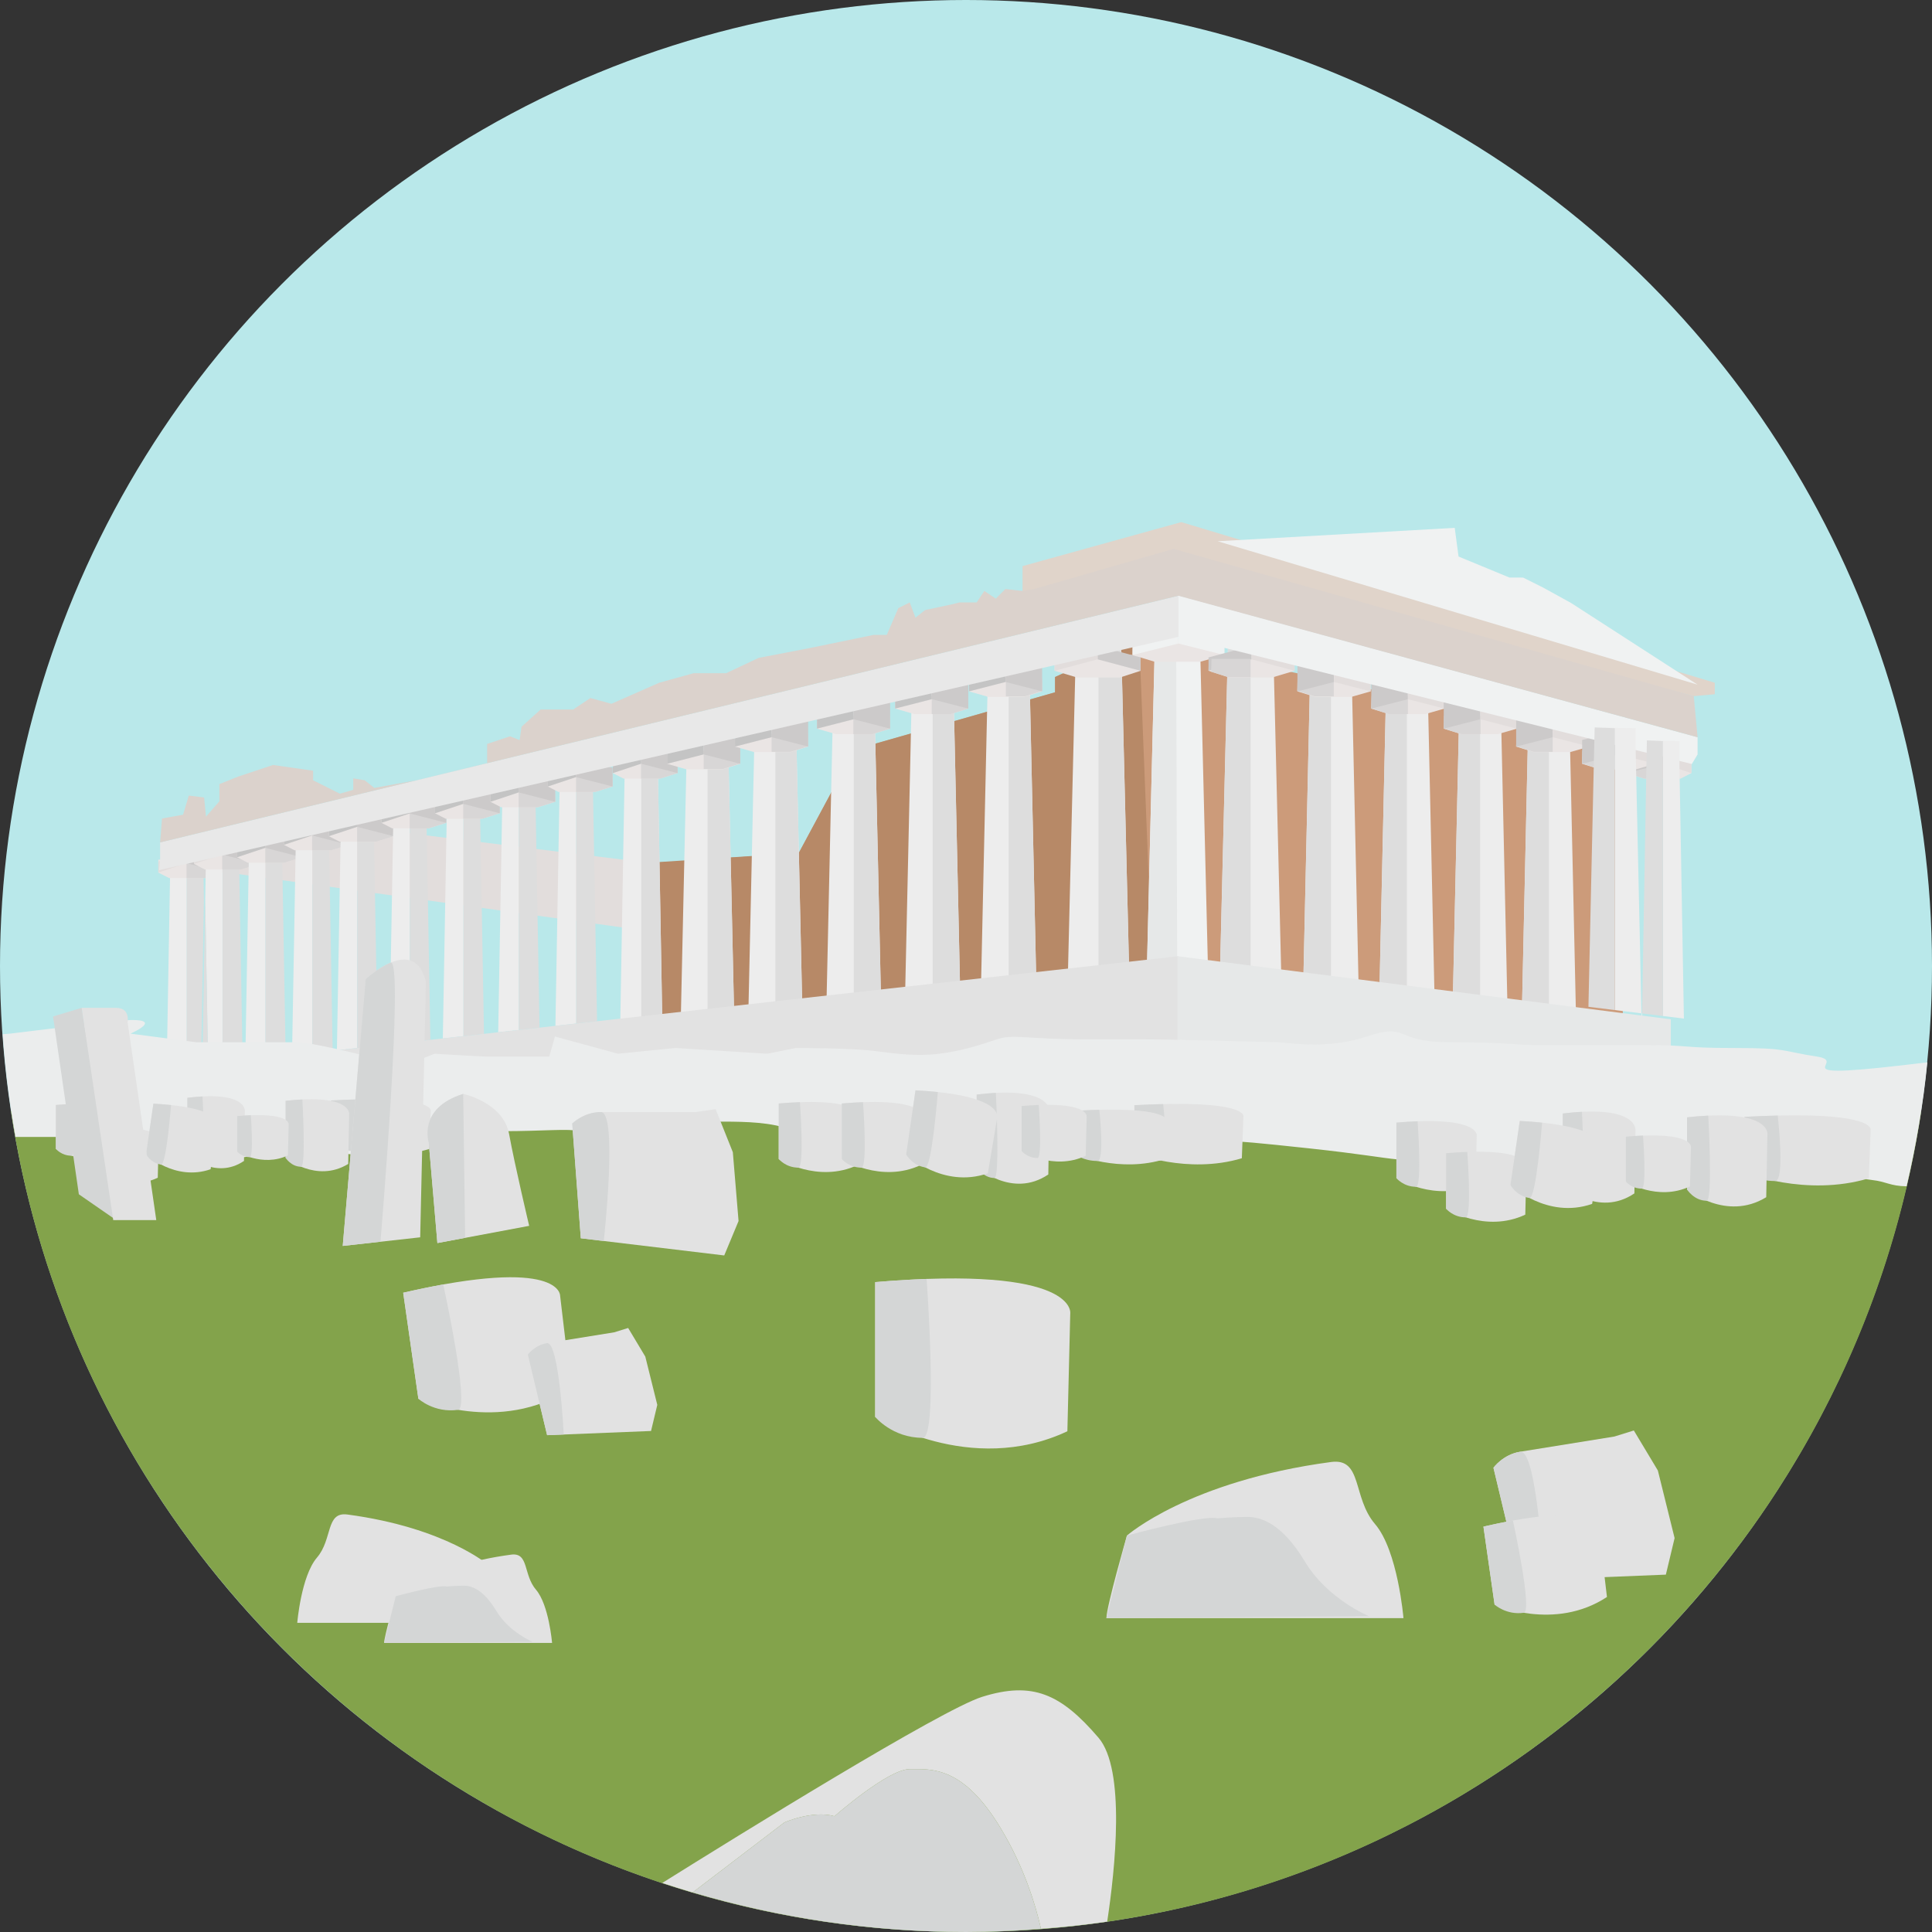 <?xml version="1.0" encoding="iso-8859-1"?>
<!-- Uploaded to: SVG Repo, www.svgrepo.com, Generator: SVG Repo Mixer Tools -->
<svg height="800px" width="800px" version="1.1" id="Layer_1" xmlns="http://www.w3.org/2000/svg" xmlns:xlink="http://www.w3.org/1999/xlink" 
	 viewBox="0 0 473.654 473.654" xml:space="preserve">
<rect x="0" y="0" width="473.654" height="473.654" fill="#333333" stroke="none"/>
<circle style="fill:#B9E8EA;" cx="236.827" cy="236.827" r="236.827"/>
<path style="fill:#83A34B;" d="M2.678,272.398c17.168,113.915,115.467,201.256,234.168,201.256
	c118.709,0,217.007-87.338,234.176-201.256L2.678,272.398L2.678,272.398z"/>
<polygon style="fill:#CC9B7A;" points="396.844,182.271 279.29,156.602 258.663,165.977 258.663,169.728 209.435,183.793 
	195.838,209.106 162.556,211.45 161.149,251.303 397.898,251.303 "/>
<polygon style="fill:#B78967;" points="279.29,156.602 258.663,165.977 258.663,169.728 209.435,183.793 195.838,209.106 
	160.596,211.402 161.149,251.303 283.041,251.303 "/>
<polygon style="fill:#E2DDDC;" points="78.632,201.608 50.503,209.577 50.196,213.152 152.709,227.392 154.583,210.983 "/>
<g>
	<polygon style="fill:#F0F2F2;" points="288.901,154.493 288.901,157.773 300.153,160.585 300.153,157.305 	"/>
	<polygon style="fill:#F0F2F2;" points="294.29,161.288 283.041,161.288 281.164,238.173 296.167,238.173 	"/>
</g>
<polygon style="fill:#E6E8E8;" points="288.366,161.288 283.041,161.288 281.164,238.173 288.602,238.173 "/>
<polygon style="fill:#EAE5E4;" points="277.764,156.718 277.648,160.585 283.041,162.226 294.29,162.226 300.153,160.585 
	300.153,156.718 "/>
<g>
	<polygon style="fill:#F0F2F2;" points="277.648,157.305 277.648,160.585 288.901,157.773 288.901,154.493 	"/>
	<polygon style="fill:#F0F2F2;" points="288.901,154.493 288.901,157.773 300.153,160.585 300.153,157.305 	"/>
</g>
<polygon style="fill:#EAE5E4;" points="398.87,186.377 398.781,189.54 403.074,190.883 412.041,190.883 414.663,189.54 
	414.663,186.377 "/>
<polygon style="fill:#D8D6D6;" points="398.87,186.377 398.781,189.54 403.074,190.883 407.744,190.883 407.744,186.377 "/>
<polygon style="fill:#CCCACA;" points="398.781,184.922 398.781,189.54 407.744,187.24 407.744,182.618 "/>
<polygon style="fill:#E2DDDC;" points="407.744,184.555 407.744,187.24 414.663,189.54 414.663,186.855 "/>
<polygon style="fill:#EDEDED;" points="312.221,161.288 312.221,155.664 301.133,155.488 300.976,161.288 299.099,238.173 
	314.098,238.173 "/>
<polygon style="fill:#DDDDDD;" points="301.133,155.488 300.976,161.288 299.099,238.173 306.596,238.173 306.596,155.664 "/>
<polygon style="fill:#EAE5E4;" points="296.395,160.585 296.286,164.452 301.339,166.093 311.884,166.093 317.381,164.452 
	317.381,160.585 "/>
<polygon style="fill:#CCCACA;" points="296.286,161.172 296.286,164.452 306.832,161.639 306.832,158.36 "/>
<polygon style="fill:#E2DDDC;" points="306.832,158.36 306.832,161.639 317.381,164.452 317.381,161.172 "/>
<polygon style="fill:#EDEDED;" points="350.024,168.849 350.024,163.221 339.972,163.045 339.826,168.849 338.125,245.735 
	351.722,245.735 "/>
<polygon style="fill:#DDDDDD;" points="339.972,163.045 339.826,168.849 338.125,245.735 344.923,245.735 344.923,163.221 "/>
<polygon style="fill:#EAE5E4;" points="336.285,170.554 336.191,173.718 340.488,175.061 349.452,175.061 354.123,173.718 
	354.123,170.554 "/>
<polygon style="fill:#D8D6D6;" points="336.285,170.554 336.191,173.718 340.488,175.061 345.159,175.061 345.159,170.554 "/>
<polygon style="fill:#CCCACA;" points="336.191,167.383 336.191,173.718 345.159,171.418 345.159,165.08 "/>
<polygon style="fill:#E2DDDC;" points="345.159,168.733 345.159,171.418 354.123,173.718 354.123,171.033 "/>
<polygon style="fill:#EDEDED;" points="367.955,173.771 367.955,168.146 357.903,167.97 357.758,173.771 356.056,250.656 
	369.657,250.656 "/>
<polygon style="fill:#DDDDDD;" points="357.903,167.97 357.758,173.771 356.056,250.656 362.855,250.656 362.855,168.146 "/>
<polygon style="fill:#EAE5E4;" points="354.04,175.476 353.951,178.639 358.244,179.982 367.207,179.982 371.878,178.639 
	371.878,175.476 "/>
<polygon style="fill:#D8D6D6;" points="354.1,175.476 354.007,178.639 358.304,179.982 362.974,179.982 362.974,175.476 "/>
<polygon style="fill:#CCCACA;" points="353.951,171.56 353.951,178.639 362.914,176.34 362.914,169.261 "/>
<polygon style="fill:#E2DDDC;" points="362.914,173.655 362.914,176.34 371.878,178.639 371.878,175.958 "/>
<polygon style="fill:#EDEDED;" points="331.386,165.33 331.386,159.706 321.338,159.53 321.192,165.33 319.491,242.22 
	333.088,242.22 "/>
<polygon style="fill:#DDDDDD;" points="321.338,159.53 321.192,165.33 319.491,242.22 326.289,242.22 326.289,159.706 "/>
<polygon style="fill:#EAE5E4;" points="318.174,166.333 318.084,169.5 322.377,170.839 331.349,170.839 336.019,169.5 
	336.019,166.333 "/>
<polygon style="fill:#D8D6D6;" points="318.118,166.217 318.025,169.38 322.325,170.727 326.992,170.727 326.992,166.217 "/>
<polygon style="fill:#CCCACA;" points="318.084,162.421 318.084,169.5 327.048,167.196 327.048,160.117 "/>
<polygon style="fill:#E2DDDC;" points="327.048,164.515 327.048,167.196 336.019,169.5 336.019,166.815 "/>
<polygon style="fill:#EDEDED;" points="384.832,179.223 384.832,173.595 374.784,173.419 374.634,179.223 372.936,256.108 
	386.53,256.108 "/>
<polygon style="fill:#DDDDDD;" points="374.784,173.419 374.634,179.223 372.936,256.108 379.735,256.108 379.735,173.595 "/>
<polygon style="fill:#EAE5E4;" points="371.8,179.87 371.706,183.037 375.999,184.38 384.967,184.38 389.637,183.037 
	389.637,179.87 "/>
<polygon style="fill:#D8D6D6;" points="371.8,179.81 371.706,182.977 375.999,184.32 380.67,184.32 380.674,179.81 "/>
<polygon style="fill:#CCCACA;" points="371.706,176.25 371.706,183.037 380.674,180.734 380.674,173.946 "/>
<polygon style="fill:#E2DDDC;" points="380.674,178.052 380.674,180.734 389.637,183.037 389.637,180.352 "/>
<polygon style="fill:#EAE5E4;" points="387.97,184.092 387.88,187.255 392.173,188.598 401.14,188.598 405.815,187.255 
	405.815,184.092 "/>
<polygon style="fill:#D8D6D6;" points="387.97,184.032 387.88,187.196 392.173,188.538 396.844,188.538 396.844,184.032 "/>
<polygon style="fill:#CCCACA;" points="387.88,181.407 387.88,187.255 396.844,184.952 396.844,179.103 "/>
<polygon style="fill:#E2DDDC;" points="396.844,182.271 396.844,184.952 405.815,187.255 405.815,184.57 "/>
<polygon style="fill:#EDEDED;" points="274.956,161.288 274.791,155.488 263.704,155.664 263.704,161.288 261.826,238.173 
	276.826,238.173 "/>
<polygon style="fill:#DDDDDD;" points="274.956,161.288 274.791,155.488 269.328,155.664 269.328,238.173 276.826,238.173 "/>
<polygon style="fill:#EAE5E4;" points="279.529,160.585 258.543,160.585 258.543,164.452 264.04,166.093 274.586,166.093 
	279.638,164.452 "/>
<polygon style="fill:#CCCACA;" points="269.092,158.36 269.092,161.639 279.638,164.452 279.638,161.172 "/>
<polygon style="fill:#E2DDDC;" points="258.543,161.172 258.543,164.452 269.092,161.639 269.092,158.36 "/>
<polygon style="fill:#EDEDED;" points="233.757,168.849 233.607,163.045 223.559,163.221 223.559,168.849 221.858,245.735 
	235.455,245.735 "/>
<polygon style="fill:#DDDDDD;" points="233.757,168.849 233.607,163.045 228.66,163.221 228.66,245.735 235.455,245.735 "/>
<polygon style="fill:#EAE5E4;" points="237.295,170.554 219.457,170.554 219.457,173.718 224.128,175.061 233.091,175.061 
	237.388,173.718 "/>
<polygon style="fill:#D8D6D6;" points="237.295,170.554 228.421,170.554 228.424,175.061 233.091,175.061 237.388,173.718 "/>
<polygon style="fill:#CCCACA;" points="228.421,165.08 228.421,171.418 237.388,173.718 237.388,167.383 "/>
<polygon style="fill:#C4C4C4;" points="219.457,171.033 219.457,173.718 228.421,171.418 228.421,168.733 "/>
<polygon style="fill:#EDEDED;" points="214.416,173.771 214.27,167.97 204.218,168.146 204.218,173.771 202.52,250.656 
	216.117,250.656 "/>
<polygon style="fill:#DDDDDD;" points="214.416,173.771 214.27,167.97 209.319,168.146 209.319,250.656 216.117,250.656 "/>
<polygon style="fill:#EAE5E4;" points="218.133,175.476 200.292,175.476 200.292,178.639 204.966,179.982 213.93,179.982 
	218.227,178.639 "/>
<polygon style="fill:#D8D6D6;" points="218.077,175.476 209.203,175.476 209.203,179.982 213.874,179.982 218.167,178.639 "/>
<polygon style="fill:#CCCACA;" points="209.259,169.261 209.259,176.34 218.227,178.639 218.227,171.56 "/>
<polygon style="fill:#C4C4C4;" points="200.292,175.958 200.292,178.639 209.259,176.34 209.259,173.655 "/>
<polygon style="fill:#EDEDED;" points="252.391,165.33 252.242,159.53 242.197,159.706 242.197,165.33 240.496,242.22 
	254.089,242.22 "/>
<polygon style="fill:#DDDDDD;" points="252.391,165.33 252.242,159.53 247.294,159.706 247.294,242.22 254.089,242.22 "/>
<polygon style="fill:#EAE5E4;" points="255.405,166.333 237.56,166.333 237.56,169.5 242.235,170.839 251.202,170.839 
	255.495,169.5 "/>
<polygon style="fill:#D8D6D6;" points="255.465,166.217 246.591,166.217 246.591,170.727 251.262,170.727 255.555,169.38 "/>
<polygon style="fill:#CCCACA;" points="246.531,160.117 246.531,167.196 255.495,169.5 255.495,162.421 "/>
<polygon style="fill:#C4C4C4;" points="237.56,166.815 237.56,169.5 246.531,167.196 246.531,164.515 "/>
<polygon style="fill:#EDEDED;" points="41.745,206.058 41.745,211.686 40.862,262.125 45.787,261.572 45.787,206.058 
	49.718,205.886 "/>
<polygon style="fill:#DDDDDD;" points="49.83,211.686 49.718,205.886 45.787,206.058 45.787,261.572 49.28,261.183 49.991,220.657 
	"/>
<polygon style="fill:#EAE5E4;" points="54.605,210.755 38.817,210.755 38.817,213.919 41.435,215.261 50.402,215.261 
	54.695,213.919 "/>
<polygon style="fill:#D8D6D6;" points="54.605,210.755 45.731,210.755 45.731,215.261 50.402,215.261 54.695,213.919 "/>
<polygon style="fill:#CCCACA;" points="45.731,206.997 45.731,211.615 54.695,213.919 54.695,209.3 "/>
<polygon style="fill:#E2DDDC;" points="38.817,211.234 38.817,213.919 45.731,211.615 45.731,208.93 "/>
<polygon style="fill:#EDEDED;" points="50.503,203.949 50.503,209.577 50.312,220.657 51.019,261.022 54.549,260.63 54.549,203.949 
	58.476,203.777 "/>
<polygon style="fill:#DDDDDD;" points="58.592,209.577 58.476,203.777 54.549,203.949 54.549,260.63 59.478,260.08 "/>
<polygon style="fill:#EAE5E4;" points="63.363,208.642 47.575,208.642 47.575,211.809 50.196,213.152 59.16,213.152 63.457,211.809 
	"/>
<polygon style="fill:#D8D6D6;" points="63.363,208.642 54.489,208.642 54.489,213.152 59.16,213.152 63.457,211.809 "/>
<polygon style="fill:#CCCACA;" points="54.489,204.888 54.489,209.506 63.457,211.809 63.457,207.191 "/>
<polygon style="fill:#E2DDDC;" points="47.575,209.124 47.575,211.809 54.489,209.506 54.489,206.825 "/>
<polygon style="fill:#DDDDDD;" points="50.312,220.657 49.602,261.183 51.019,261.022 "/>
<polygon style="fill:#EDEDED;" points="61.052,202.307 61.052,207.935 60.14,260.005 65.095,259.448 65.095,202.307 69.025,202.135 
	"/>
<polygon style="fill:#DDDDDD;" points="69.141,207.935 69.025,202.135 65.095,202.307 65.095,259.448 70.035,258.898 "/>
<polygon style="fill:#EAE5E4;" points="73.913,207.004 58.124,207.004 58.124,210.168 60.742,211.51 69.709,211.51 74.006,210.168 
	"/>
<polygon style="fill:#D8D6D6;" points="73.913,207.004 65.039,207.004 65.039,211.51 69.709,211.51 74.006,210.168 "/>
<polygon style="fill:#CCCACA;" points="65.039,203.246 65.039,207.864 74.006,210.168 74.006,205.549 "/>
<polygon style="fill:#C4C4C4;" points="58.124,207.483 58.124,210.168 65.039,207.864 65.039,205.183 "/>
<polygon style="fill:#EDEDED;" points="72.544,199.263 72.544,204.888 71.598,258.722 76.587,258.165 76.587,199.263 
	80.509,199.087 "/>
<polygon style="fill:#DDDDDD;" points="80.629,204.888 80.509,199.087 76.587,199.263 76.587,258.165 81.553,257.608 "/>
<polygon style="fill:#EAE5E4;" points="85.397,203.956 69.608,203.956 69.608,207.12 72.23,208.463 81.194,208.463 85.49,207.12 "/>
<polygon style="fill:#D8D6D6;" points="85.397,203.956 76.523,203.956 76.527,208.463 81.194,208.463 85.49,207.12 "/>
<polygon style="fill:#CCCACA;" points="76.523,200.202 76.523,204.82 85.49,207.12 85.49,202.502 "/>
<polygon style="fill:#C4C4C4;" points="69.608,204.435 69.608,207.12 76.523,204.82 76.523,202.135 "/>
<polygon style="fill:#EDEDED;" points="83.557,197.154 83.557,202.778 82.596,257.492 87.6,256.931 87.6,197.154 91.53,196.978 "/>
<polygon style="fill:#DDDDDD;" points="91.646,202.778 91.53,196.978 87.6,197.154 87.6,256.931 92.584,256.378 "/>
<polygon style="fill:#EAE5E4;" points="96.414,201.847 80.629,201.847 80.629,205.011 83.247,206.353 92.21,206.353 96.511,205.011 
	"/>
<polygon style="fill:#D8D6D6;" points="96.414,201.847 87.54,201.847 87.54,206.353 92.21,206.353 96.511,205.011 "/>
<polygon style="fill:#CCCACA;" points="87.54,198.089 87.54,202.711 96.511,205.011 96.511,200.393 "/>
<polygon style="fill:#C4C4C4;" points="80.629,202.326 80.629,205.011 87.54,202.711 87.54,200.026 "/>
<polygon style="fill:#EDEDED;" points="96.451,193.871 96.451,199.499 95.456,256.056 100.494,255.491 100.494,193.871 
	104.42,193.695 "/>
<polygon style="fill:#DDDDDD;" points="104.536,199.499 104.42,193.695 100.494,193.871 100.494,255.491 105.508,254.93 "/>
<polygon style="fill:#EAE5E4;" points="109.308,198.568 93.519,198.568 93.519,201.731 96.137,203.074 105.104,203.074 
	109.401,201.731 "/>
<polygon style="fill:#D8D6D6;" points="109.308,198.568 100.434,198.568 100.434,203.074 105.104,203.074 109.401,201.731 "/>
<polygon style="fill:#CCCACA;" points="100.434,194.809 100.434,199.428 109.401,201.731 109.401,197.109 "/>
<polygon style="fill:#C4C4C4;" points="93.519,199.046 93.519,201.731 100.434,199.428 100.434,196.743 "/>
<polygon style="fill:#EDEDED;" points="109.577,191.526 109.577,197.154 108.567,254.586 113.619,254.026 113.619,191.526 
	117.55,191.35 "/>
<polygon style="fill:#DDDDDD;" points="117.662,197.154 117.55,191.35 113.619,191.526 113.619,254.026 118.653,253.461 "/>
<polygon style="fill:#EAE5E4;" points="122.434,196.223 106.649,196.223 106.649,199.387 109.267,200.729 118.23,200.729 
	122.527,199.387 "/>
<polygon style="fill:#D8D6D6;" points="122.434,196.223 113.56,196.223 113.56,200.729 118.23,200.729 122.527,199.387 "/>
<polygon style="fill:#CCCACA;" points="113.56,192.465 113.56,197.087 122.527,199.387 122.527,194.764 "/>
<polygon style="fill:#C4C4C4;" points="106.649,196.698 106.649,199.387 113.56,197.087 113.56,194.398 "/>
<polygon style="fill:#EDEDED;" points="123.174,188.714 123.174,194.342 122.142,253.072 127.217,252.504 127.217,188.714 
	131.139,188.538 "/>
<polygon style="fill:#DDDDDD;" points="131.259,194.342 131.139,188.538 127.217,188.714 127.217,252.504 132.269,251.939 "/>
<polygon style="fill:#EAE5E4;" points="136.031,193.407 120.242,193.407 120.242,196.571 122.864,197.913 131.827,197.913 
	136.124,196.571 "/>
<polygon style="fill:#D8D6D6;" points="136.031,193.407 127.157,193.407 127.157,197.913 131.827,197.913 136.124,196.571 "/>
<polygon style="fill:#CCCACA;" points="127.157,189.652 127.157,194.271 136.124,196.571 136.124,191.952 "/>
<polygon style="fill:#C4C4C4;" points="120.242,193.889 120.242,196.571 127.157,194.271 127.157,191.586 "/>
<polygon style="fill:#EDEDED;" points="137.235,184.963 137.235,190.591 136.169,251.501 141.277,250.929 141.277,184.963 
	145.208,184.787 "/>
<polygon style="fill:#DDDDDD;" points="145.324,190.591 145.208,184.787 141.277,184.963 141.277,250.929 146.374,250.364 "/>
<polygon style="fill:#EAE5E4;" points="150.095,189.656 134.307,189.656 134.307,192.82 136.925,194.166 145.892,194.166 
	150.185,192.82 "/>
<polygon style="fill:#D8D6D6;" points="150.095,189.656 141.221,189.656 141.221,194.166 145.892,194.166 150.185,192.82 "/>
<polygon style="fill:#CCCACA;" points="141.221,185.902 141.221,190.52 150.185,192.82 150.185,188.205 "/>
<polygon style="fill:#C4C4C4;" points="134.307,190.139 134.307,192.82 141.221,190.52 141.221,187.835 "/>
<polygon style="fill:#EDEDED;" points="161.262,187.308 161.149,181.508 153.177,181.683 153.177,187.308 151.83,264.193 
	162.612,264.193 "/>
<polygon style="fill:#DDDDDD;" points="161.262,187.308 161.149,181.508 157.219,181.683 157.219,264.193 162.612,264.193 "/>
<polygon style="fill:#EAE5E4;" points="166.037,186.377 150.249,186.377 150.249,189.54 152.866,190.883 161.834,190.883 
	166.127,189.54 "/>
<polygon style="fill:#D8D6D6;" points="166.037,186.377 157.159,186.377 157.159,190.883 161.834,190.883 166.127,189.54 "/>
<polygon style="fill:#CCCACA;" points="157.159,182.618 157.159,187.24 166.127,189.54 166.127,184.922 "/>
<polygon style="fill:#C4C4C4;" points="150.249,186.855 150.249,189.54 157.159,187.24 157.159,184.555 "/>
<polygon style="fill:#EDEDED;" points="178.553,184.144 178.404,178.34 168.359,178.52 168.359,184.144 166.658,261.03 
	180.251,261.03 "/>
<polygon style="fill:#DDDDDD;" points="178.553,184.144 178.404,178.34 173.456,178.52 173.456,261.03 180.251,261.03 "/>
<polygon style="fill:#EAE5E4;" points="181.388,184.092 163.547,184.092 163.547,187.255 168.221,188.598 177.185,188.598 
	181.482,187.255 "/>
<polygon style="fill:#D8D6D6;" points="181.388,184.032 172.514,184.032 172.518,188.538 177.185,188.538 181.482,187.196 "/>
<polygon style="fill:#CCCACA;" points="172.514,179.103 172.514,184.952 181.482,187.255 181.482,181.407 "/>
<polygon style="fill:#C4C4C4;" points="163.547,184.57 163.547,187.255 172.514,184.952 172.514,182.271 "/>
<polygon style="fill:#EDEDED;" points="195.191,179.223 195.049,173.419 184.997,173.595 184.997,179.223 183.299,256.108 
	196.892,256.108 "/>
<polygon style="fill:#DDDDDD;" points="195.191,179.223 195.049,173.419 190.094,173.595 190.094,256.108 196.892,256.108 "/>
<polygon style="fill:#EAE5E4;" points="198.033,179.87 180.195,179.87 180.195,183.037 184.866,184.38 193.83,184.38 
	198.126,183.037 "/>
<polygon style="fill:#D8D6D6;" points="198.033,179.81 189.159,179.81 189.159,184.32 193.83,184.32 198.126,182.977 "/>
<polygon style="fill:#CCCACA;" points="189.159,173.946 189.159,180.734 198.126,183.037 198.126,176.25 "/>
<polygon style="fill:#C4C4C4;" points="180.195,180.352 180.195,183.037 189.159,180.734 189.159,178.052 "/>
<polygon style="fill:#F0F2F2;" points="288.669,145.899 288.669,155.978 414.779,187.308 416.185,184.963 416.185,180.745 "/>
<polygon style="fill:#E8E8E8;" points="39.254,206.529 39.254,210.751 39.022,213.328 288.901,156.131 288.901,146.053 "/>
<polygon style="fill:#D8D6D6;" points="297.023,161.531 296.926,164.695 301.226,166.037 306.596,166.037 306.596,161.531 "/>
<polygon style="fill:#E0D4CA;" points="289.604,128.002 250.69,138.787 250.69,147.223 287.73,137.381 415.246,170.667 
	420.403,170.199 420.403,167.383 "/>
<polygon style="fill:#DBD2CC;" points="415.246,170.667 287.73,134.565 253.506,144.411 250.69,144.882 246.472,144.411 
	244.127,146.76 241.315,144.882 239.437,147.694 235.223,147.694 233.346,148.162 226.783,149.568 224.438,151.442 223.032,147.694 
	220.22,149.101 217.408,155.664 214.124,155.664 198.182,158.947 185.991,161.288 178.026,165.042 170.053,165.042 161.617,167.383 
	149.897,172.54 144.736,171.134 140.518,173.946 132.545,173.946 127.86,178.165 127.396,181.448 125.048,180.513 119.423,182.387 
	119.423,187.076 102.075,191.294 91.762,193.171 89.417,191.294 86.605,190.823 86.605,193.639 83.321,194.577 76.759,191.294 
	76.759,188.949 66.916,187.543 58.476,190.356 53.786,192.229 53.786,196.451 50.503,200.202 50.039,195.512 46.285,195.045 
	44.879,199.734 39.722,200.669 39.254,206.529 288.901,146.053 416.185,180.745 "/>
<polygon style="fill:#F0F2F2;" points="385.161,147.822 378.329,144.06 373.408,141.599 370.05,141.588 357.582,136.442 
	356.643,129.408 298.512,132.691 416.185,167.855 "/>
<polygon style="fill:#EDEDED;" points="412.827,249.714 411.731,187.308 411.731,181.683 403.758,181.508 407.688,181.683 
	407.688,249.082 "/>
<polygon style="fill:#DDDDDD;" points="403.758,181.508 403.646,187.308 402.569,248.45 407.688,249.082 407.688,181.683 "/>
<g>
	<polygon style="fill:#EDEDED;" points="402.427,248.435 401.009,184.144 401.009,178.52 390.958,178.34 395.909,178.52 
		395.909,247.631 	"/>
	<polygon style="fill:#EDEDED;" points="402.647,258.333 402.401,258.333 402.352,261.03 402.707,261.03 	"/>
</g>
<polygon style="fill:#DDDDDD;" points="390.958,178.34 390.812,184.144 389.424,246.831 395.909,247.631 395.909,178.52 "/>
<g>
	<polygon style="fill:#F0F2F2;" points="402.427,248.435 402.509,252.07 402.569,248.45 	"/>
	<polygon style="fill:#F0F2F2;" points="402.509,252.07 402.401,258.333 402.647,258.333 	"/>
	<path style="fill:#F0F2F2;" d="M288.669,234.453L288.669,234.453l-142.295,15.912L288.669,234.453z M288.669,234.449l0.105-0.011
		l-0.105-0.015V234.449z M288.774,234.438L288.774,234.438l0.127-0.015L288.774,234.438z"/>
</g>
<polygon style="fill:#E2E2E2;" points="146.374,250.364 141.277,250.929 136.169,251.501 132.269,251.939 127.217,252.504 
	122.142,253.072 118.653,253.461 113.619,254.026 108.567,254.586 105.508,254.93 100.494,255.491 95.456,256.056 92.584,256.378 
	87.6,256.931 82.596,257.492 81.553,257.608 76.587,258.165 71.598,258.722 70.035,258.898 65.095,259.448 60.14,260.005 
	59.478,260.08 54.549,260.63 51.019,261.022 49.602,261.183 46.109,261.572 41.184,262.125 28.941,263.494 28.941,270.525 
	41.046,269.956 46.109,269.72 49.456,269.563 51.169,269.481 54.549,269.324 59.635,269.085 59.983,269.07 65.095,268.83 
	70.207,268.587 71.426,268.531 76.587,268.292 81.736,268.049 82.413,268.015 87.6,267.772 92.779,267.529 95.258,267.417 
	100.494,267.17 105.722,266.923 108.358,266.8 113.619,266.553 118.874,266.306 121.914,266.164 127.217,265.917 132.512,265.667 
	135.922,265.506 141.277,265.255 146.629,265.009 288.901,258.333 288.901,234.423 "/>
<polygon style="fill:#E6E8E8;" points="288.669,234.423 288.669,258.333 409.618,258.333 409.618,249.897 "/>
<path style="fill:#EBEDED;" d="M445.484,259.037c-9.139-1.406-7.03-2.109-20.392-2.109c-13.362,0-9.846-0.703-21.798-0.703h-27.426
	c-3.515,0-6.331-0.703-20.396-0.703c-14.065,0-9.846-4.921-20.392-1.406c-10.011,3.336-19.693,1.406-21.802,1.406
	c-2.105,0-23.204-0.703-32.347-0.703c-9.14,0,1.406,0-14.065,0s-18.283-1.406-22.505,0c-4.218,1.406-8.44,2.812-14.065,3.515
	c-5.628,0.703-10.549,0-16.174-0.703c-5.628-0.703-18.986-0.703-18.986-0.703l-7.034,1.406l-22.505-1.406l-14.065,1.406
	l-15.474-4.218l-1.406,4.921h-11.249c0,0-1.406,0-3.515,0c-2.105,0-13.358-0.703-13.358-0.703l-7.034,2.812
	c0,0-6.327-1.406-9.14-2.109c-2.816-0.703-14.065-3.515-17.58-3.515H58.012c-4.222,0-9.846,0-9.846,0l-16.174-2.109
	c0,0,11.252-4.921-6.327-2.812s-23.208,2.812-23.208,2.812l-1.788,0.138c0.595,8.526,1.642,16.925,3.119,25.179h18.358
	c16.174,0,14.768-1.406,21.802,1.406c7.03,2.812,11.249,4.218,16.17,3.515c4.921-0.703,13.361-2.109,13.361-2.109l18.287,2.109
	c0,0,19.693-6.327,30.941-6.327s16.174-0.703,19.689,0c3.515,0.703,19.693-4.218,25.321-2.812
	c5.624,1.406,21.798-1.406,29.531,4.218c7.737,5.624,18.99,0.703,25.321,0.703c6.331,0,29.531,0.703,29.531,0.703l8.44-3.515
	l21.099,2.812c0,0,10.546,0.703,16.174,0.703s-2.812-1.406,23.208,1.406c26.016,2.812,16.877,3.515,45.709,2.812
	c28.832-0.703,33.753,0.703,41.491,0.703s18.287-11.955,30.941-5.624c12.655,6.331,13.361,9.143,19.693,9.846
	c3.639,0.404,4.506,1.5,8.579,1.559c2.315-9.917,4.061-20.048,5.086-30.403C433.652,265.222,453.924,260.338,445.484,259.037z"/>
<g>
	<path style="fill:#E2E2E2;" d="M119.909,383.815c0,0-10.49-9.27-34.729-12.513c-5.378-0.722-3.586,6.024-7.472,10.561
		s-4.832,15.994-4.832,15.994h50.522C123.395,395.916,119.909,383.815,119.909,383.815z"/>
	<path style="fill:#E2E2E2;" d="M179.664,282.476l-4.218-10.549l-4.921,0.703c0,0-18.986,0-23.208,0c-4.218,0-7.03,2.812-7.03,2.812
		l2.105,28.129l35.163,4.218l3.511-8.44L179.664,282.476z"/>
</g>
<path style="fill:#D4D6D6;" d="M147.317,272.634c-4.218,0-7.03,2.812-7.03,2.812l2.105,28.129l5.632,0.677
	C148.024,304.252,151.539,272.634,147.317,272.634z"/>
<path style="fill:#E2E2E2;" d="M137.317,317.632c0,0,0.31-9.637-38.465-0.703l3.717,25.983c0,0,19.906,9.001,37.441-2.535
	L137.317,317.632z"/>
<path style="fill:#D4D6D6;" d="M108.672,314.902c-2.954,0.531-6.219,1.2-9.82,2.027l3.717,25.983c0,0,3.867,3.564,9.738,2.726
	C115.31,345.211,108.672,314.902,108.672,314.902z"/>
<path style="fill:#E2E2E2;" d="M158.203,332.583l-4.203-7.012l-3.418,1.062c0,0-13.496,2.176-16.495,2.659s-4.678,2.805-4.678,2.805
	l4.723,19.752l25.478-1.025l1.533-6.402L158.203,332.583z"/>
<path style="fill:#D4D6D6;" d="M134.086,329.292c-2.999,0.482-4.678,2.805-4.678,2.805l4.723,19.752l4.08-0.165
	C138.207,351.685,137.082,328.81,134.086,329.292z"/>
<path style="fill:#E2E2E2;" d="M269.302,426.012c-9.244-10.785-16.174-13.866-28.503-10.015
	c-9.973,3.115-59.788,33.97-78.438,45.634c2.461,0.815,4.94,1.597,7.438,2.333l22.467-17.153c0,0,6.933-3.081,12.326-1.541
	c0,0,13.096-11.555,18.485-11.555c5.392,0,13.1-0.77,22.344,14.637c5.755,9.588,8.519,18.874,9.79,24.524
	c5.464-0.419,10.882-0.98,16.233-1.765C273.389,458.281,276.01,433.839,269.302,426.012z"/>
<path style="fill:#D4D6D6;" d="M245.421,448.352c-9.244-15.407-16.948-14.637-22.344-14.637c-5.389,0-18.485,11.555-18.485,11.555
	c-5.392-1.541-12.326,1.541-12.326,1.541l-22.467,17.153c21.267,6.267,43.749,9.689,67.047,9.689c6.185,0,12.299-0.31,18.365-0.778
	C253.94,467.226,251.176,457.941,245.421,448.352z"/>
<path style="fill:#E2E2E2;" d="M337.115,373.651c-5.606-6.537-3.022-16.263-10.777-15.224
	c-34.935,4.674-50.054,18.036-50.054,18.036s-5.03,17.441-5.03,20.242h72.824C344.078,396.701,342.713,380.184,337.115,373.651z"/>
<path style="fill:#D4D6D6;" d="M319.883,382.79c-5.602-9.334-10.8-10.901-14.068-10.901c-3.268,0-7.386,0.352-7.386,0.352
	c-3.268-0.931-22.15,4.218-22.15,4.218l-5.03,20.242l64.422-0.467C335.675,396.238,325.481,392.128,319.883,382.79z"/>
<path style="fill:#E2E2E2;" d="M131.412,389.746c-3.171-3.695-1.705-9.192-6.096-8.608c-19.749,2.644-28.297,10.202-28.297,10.202
	s-2.846,9.861-2.846,11.443h41.176C135.346,402.778,134.576,393.441,131.412,389.746z"/>
<path style="fill:#D4D6D6;" d="M121.667,394.914c-3.167-5.28-6.103-6.163-7.954-6.163c-1.844,0-4.173,0.198-4.173,0.198
	c-1.847-0.527-12.524,2.386-12.524,2.386l-2.846,11.443l36.423-0.262C130.597,402.517,124.834,400.194,121.667,394.914z"/>
<path style="fill:#E2E2E2;" d="M406.447,360.517l-5.89-9.816l-4.783,1.485c0,0-18.889,3.044-23.084,3.721
	c-4.196,0.673-6.548,3.923-6.548,3.923l6.608,27.647l35.657-1.436l2.143-8.96L406.447,360.517z"/>
<path style="fill:#D4D6D6;" d="M372.686,355.91c-4.196,0.673-6.548,3.923-6.548,3.923l6.608,27.647l5.71-0.232
	C378.456,387.248,376.882,355.233,372.686,355.91z"/>
<path style="fill:#E2E2E2;" d="M391.986,374.784c0,0,0.232-7.09-28.301-0.512l2.734,19.12c0,0,14.648,6.619,27.546-1.87
	L391.986,374.784z"/>
<path style="fill:#D4D6D6;" d="M370.913,372.776c-2.18,0.389-4.581,0.883-7.229,1.492l2.734,19.12c0,0,2.846,2.621,7.165,2.004
	C375.794,395.075,370.913,372.776,370.913,372.776z"/>
<path style="fill:#E2E2E2;" d="M342.347,275.221v13.616c0,0,9.558,6.084,19.408,1.451l0.284-11.877
	C362.043,278.411,362.911,273.483,342.347,275.221z"/>
<path style="fill:#D4D6D6;" d="M347.541,274.9c-1.559,0.056-3.283,0.161-5.194,0.322v13.616c0,0,1.724,2.117,4.798,2.117
	C348.719,290.954,347.541,274.9,347.541,274.9z"/>
<path style="fill:#E2E2E2;" d="M354.538,282.723v13.616c0,0,9.558,6.081,19.405,1.447l0.288-11.877
	C374.23,285.909,375.102,280.988,354.538,282.723z"/>
<path style="fill:#D4D6D6;" d="M359.725,282.401c-1.556,0.056-3.28,0.157-5.191,0.322v13.616c0,0,1.72,2.113,4.798,2.113
	C360.91,298.452,359.725,282.401,359.725,282.401z"/>
<path style="fill:#E2E2E2;" d="M383.134,272.989v17.703c0,0,8.65,7.909,17.557,1.885l0.262-15.441
	C400.957,277.136,401.742,270.73,383.134,272.989z"/>
<path style="fill:#D4D6D6;" d="M387.831,272.574c-1.41,0.071-2.969,0.206-4.697,0.415v17.703c0,0,1.556,2.749,4.342,2.749
	C388.901,293.441,387.831,272.574,387.831,272.574z"/>
<path style="fill:#E2E2E2;" d="M427.669,273.815v13.616c0,0,15.022,6.084,30.489,1.451l0.456-11.877
	C458.618,277.001,459.983,272.076,427.669,273.815z"/>
<path style="fill:#D4D6D6;" d="M435.829,273.494c-2.449,0.056-5.157,0.157-8.16,0.322v13.616c0,0,2.707,2.113,7.543,2.113
	C437.684,289.544,435.829,273.494,435.829,273.494z"/>
<path style="fill:#E2E2E2;" d="M372.589,274.814l-2.281,15.717c0,0,8.96,8.474,20.022,4.618l2.296-13.664
	C392.625,281.481,394.361,275.932,372.589,274.814z"/>
<path style="fill:#D4D6D6;" d="M372.589,274.814l-2.281,15.717c0,0,1.443,2.704,4.656,3.167c1.642,0.239,3.104-18.466,3.104-18.466
	C376.429,275.061,374.612,274.919,372.589,274.814z"/>
<path style="fill:#E2E2E2;" d="M413.608,273.928v17.699c0,0,9.562,7.909,19.405,1.885l0.292-15.441
	C433.304,278.071,434.176,271.669,413.608,273.928z"/>
<path style="fill:#D4D6D6;" d="M418.799,273.512c-1.559,0.071-3.283,0.206-5.194,0.419v17.699c0,0,1.724,2.749,4.798,2.749
	C419.98,294.379,418.799,273.512,418.799,273.512z"/>
<path style="fill:#E2E2E2;" d="M398.605,278.662v11.024c0,0,7.737,4.925,15.714,1.174l0.236-9.618
	C414.554,281.242,415.257,277.256,398.605,278.662z"/>
<path style="fill:#D4D6D6;" d="M402.808,278.404c-1.26,0.045-2.659,0.127-4.203,0.258v11.024c0,0,1.395,1.713,3.885,1.713
	C403.766,291.395,402.808,278.404,402.808,278.404z"/>
<path style="fill:#E2E2E2;" d="M190.916,270.536v13.616c0,0,9.562,6.081,19.408,1.447l0.288-11.877
	C210.613,273.722,211.484,268.797,190.916,270.536z"/>
<path style="fill:#D4D6D6;" d="M196.111,270.214c-1.559,0.056-3.283,0.157-5.194,0.318v13.616c0,0,1.724,2.113,4.802,2.113
	C197.289,286.264,196.111,270.214,196.111,270.214z"/>
<path style="fill:#E2E2E2;" d="M206.391,270.536v13.616c0,0,9.558,6.081,19.405,1.447l0.292-11.877
	C226.087,273.722,226.955,268.797,206.391,270.536z"/>
<path style="fill:#D4D6D6;" d="M211.578,270.214c-1.556,0.056-3.283,0.157-5.191,0.318v13.616c0,0,1.724,2.113,4.798,2.113
	C212.763,286.264,211.578,270.214,211.578,270.214z"/>
<path style="fill:#E2E2E2;" d="M239.445,268.348v17.703c0,0,8.65,7.913,17.561,1.885l0.262-15.444
	C257.271,272.492,258.057,266.089,239.445,268.348z"/>
<path style="fill:#D4D6D6;" d="M244.146,267.933c-1.41,0.075-2.969,0.206-4.701,0.415v17.703c0,0,1.563,2.749,4.345,2.749
	C245.211,288.8,244.146,267.933,244.146,267.933z"/>
<path style="fill:#E2E2E2;" d="M278.116,270.955v11.757c0,0,12.973,5.25,26.334,1.249l0.393-10.254
	C304.846,273.707,306.024,269.455,278.116,270.955z"/>
<path style="fill:#D4D6D6;" d="M285.165,270.678c-2.117,0.049-4.454,0.138-7.049,0.277v11.757c0,0,2.341,1.821,6.514,1.821
	C286.766,284.533,285.165,270.678,285.165,270.678z"/>
<path style="fill:#E2E2E2;" d="M224.446,267.312l-2.285,15.714c0,0,8.96,8.478,20.025,4.622l2.292-13.668
	C244.478,273.98,246.214,268.43,224.446,267.312z"/>
<path style="fill:#D4D6D6;" d="M224.446,267.312l-2.285,15.714c0,0,1.447,2.704,4.66,3.171c1.638,0.236,3.1-18.466,3.1-18.466
	C228.282,267.559,226.465,267.417,224.446,267.312z"/>
<path style="fill:#E2E2E2;" d="M263.58,272.331v10.643c0,0,10.927,4.753,22.179,1.133l0.337-9.282
	C286.096,274.821,287.087,270.97,263.58,272.331z"/>
<path style="fill:#D4D6D6;" d="M269.515,272.08c-1.78,0.045-3.751,0.123-5.935,0.251v10.643c0,0,1.971,1.653,5.486,1.653
	C270.869,284.626,269.515,272.08,269.515,272.08z"/>
<path style="fill:#E2E2E2;" d="M250.458,271.16v11.024c0,0,7.737,4.925,15.714,1.174l0.236-9.614
	C266.404,273.744,267.11,269.754,250.458,271.16z"/>
<path style="fill:#D4D6D6;" d="M254.661,270.902c-1.26,0.045-2.659,0.131-4.203,0.258v11.024c0,0,1.395,1.713,3.885,1.713
	C255.619,283.897,254.661,270.902,254.661,270.902z"/>
<path style="fill:#E2E2E2;" d="M214.566,314.326v33.05c0,0,23.204,14.768,47.115,3.515l0.703-28.832
	C262.383,322.06,264.496,310.104,214.566,314.326z"/>
<path style="fill:#D4D6D6;" d="M227.168,313.545c-3.781,0.138-7.969,0.389-12.602,0.778v33.05c0,0,4.181,5.131,11.649,5.131
	C230.036,352.507,227.168,313.545,227.168,313.545z"/>
<path style="fill:#E2E2E2;" d="M13.702,270.902v10.759c0,0,7.558,4.809,15.343,1.144l0.232-9.386
	C29.273,273.423,29.958,269.53,13.702,270.902z"/>
<path style="fill:#D4D6D6;" d="M17.808,270.648c-1.23,0.045-2.592,0.127-4.106,0.254v10.759c0,0,1.361,1.672,3.796,1.672
	C18.743,283.333,17.808,270.648,17.808,270.648z"/>
<path style="fill:#E2E2E2;" d="M23.335,276.833v10.759c0,0,7.558,4.809,15.343,1.144l0.228-9.386
	C38.903,279.35,39.591,275.461,23.335,276.833z"/>
<path style="fill:#D4D6D6;" d="M27.441,276.579c-1.23,0.045-2.592,0.123-4.106,0.254v10.759c0,0,1.361,1.672,3.796,1.672
	C28.376,289.264,27.441,276.579,27.441,276.579z"/>
<path style="fill:#E2E2E2;" d="M45.937,269.137v13.993c0,0,6.84,6.249,13.881,1.488l0.209-12.206
	C60.028,272.413,60.648,267.353,45.937,269.137z"/>
<path style="fill:#D4D6D6;" d="M49.65,268.808c-1.114,0.056-2.348,0.165-3.713,0.329v13.993c0,0,1.234,2.173,3.437,2.173
	C50.495,285.3,49.65,268.808,49.65,268.808z"/>
<path style="fill:#E2E2E2;" d="M81.138,269.792v10.759c0,0,11.869,4.809,24.098,1.144l0.363-9.386
	C105.598,272.312,106.675,268.419,81.138,269.792z"/>
<path style="fill:#D4D6D6;" d="M87.588,269.537c-1.937,0.045-4.076,0.127-6.451,0.254v10.759c0,0,2.139,1.672,5.961,1.672
	C89.054,282.222,87.588,269.537,87.588,269.537z"/>
<path style="fill:#E2E2E2;" d="M37.609,270.581L35.803,283c0,0,7.086,6.698,15.826,3.654l1.814-10.8
	C53.442,275.85,54.811,271.463,37.609,270.581z"/>
<path style="fill:#D4D6D6;" d="M37.609,270.581L35.803,283c0,0,1.144,2.135,3.683,2.506c1.298,0.191,2.449-14.592,2.449-14.592
	C40.642,270.775,39.206,270.663,37.609,270.581z"/>
<path style="fill:#E2E2E2;" d="M70.027,269.878v13.99c0,0,7.554,6.253,15.34,1.488l0.228-12.206
	C85.591,273.153,86.276,268.094,70.027,269.878z"/>
<path style="fill:#D4D6D6;" d="M74.13,269.548c-1.234,0.06-2.595,0.161-4.106,0.329v13.99c0,0,1.361,2.173,3.792,2.173
	C75.057,286.044,74.13,269.548,74.13,269.548z"/>
<path style="fill:#E2E2E2;" d="M58.165,273.621v8.713c0,0,6.122,3.893,12.423,0.927l0.183-7.599
	C70.771,275.659,71.329,272.506,58.165,273.621z"/>
<path style="fill:#D4D6D6;" d="M61.49,273.415c-0.998,0.034-2.105,0.101-3.328,0.206v8.713c0,0,1.107,1.354,3.074,1.354
	C62.249,283.688,61.49,273.415,61.49,273.415z"/>
<path style="fill:#E2E2E2;" d="M89.653,240.051l-5.624,65.401l18.986-2.109l1.406-62.589
	C101.608,228.798,89.653,240.051,89.653,240.051z"/>
<path style="fill:#D4D6D6;" d="M95.759,236.012c-3.25,1.354-6.107,4.039-6.107,4.039l-5.624,65.401l9.248-1.028
	C93.276,304.424,99.155,234.595,95.759,236.012z"/>
<path style="fill:#E2E2E2;" d="M124.812,278.026c-1.406-7.733-11.252-9.846-11.252-9.846c-11.252,3.515-8.44,11.955-8.44,11.955
	l2.109,24.614l22.505-4.218C129.737,300.527,126.222,285.76,124.812,278.026z"/>
<g>
	<path style="fill:#D4D6D6;" d="M113.56,268.18c-11.252,3.515-8.44,11.955-8.44,11.955l2.109,24.614l6.806-1.275L113.56,268.18z"/>
	<polygon style="fill:#D4D6D6;" points="20.033,247.081 13.003,249.194 19.33,292.794 28.469,299.121 	"/>
</g>
<path style="fill:#E2E2E2;" d="M31.282,250.6c0,0,0.703-3.515-2.812-3.515s-8.44,0-8.44,0l7.733,52.04h10.549L31.282,250.6z"/>
</svg>